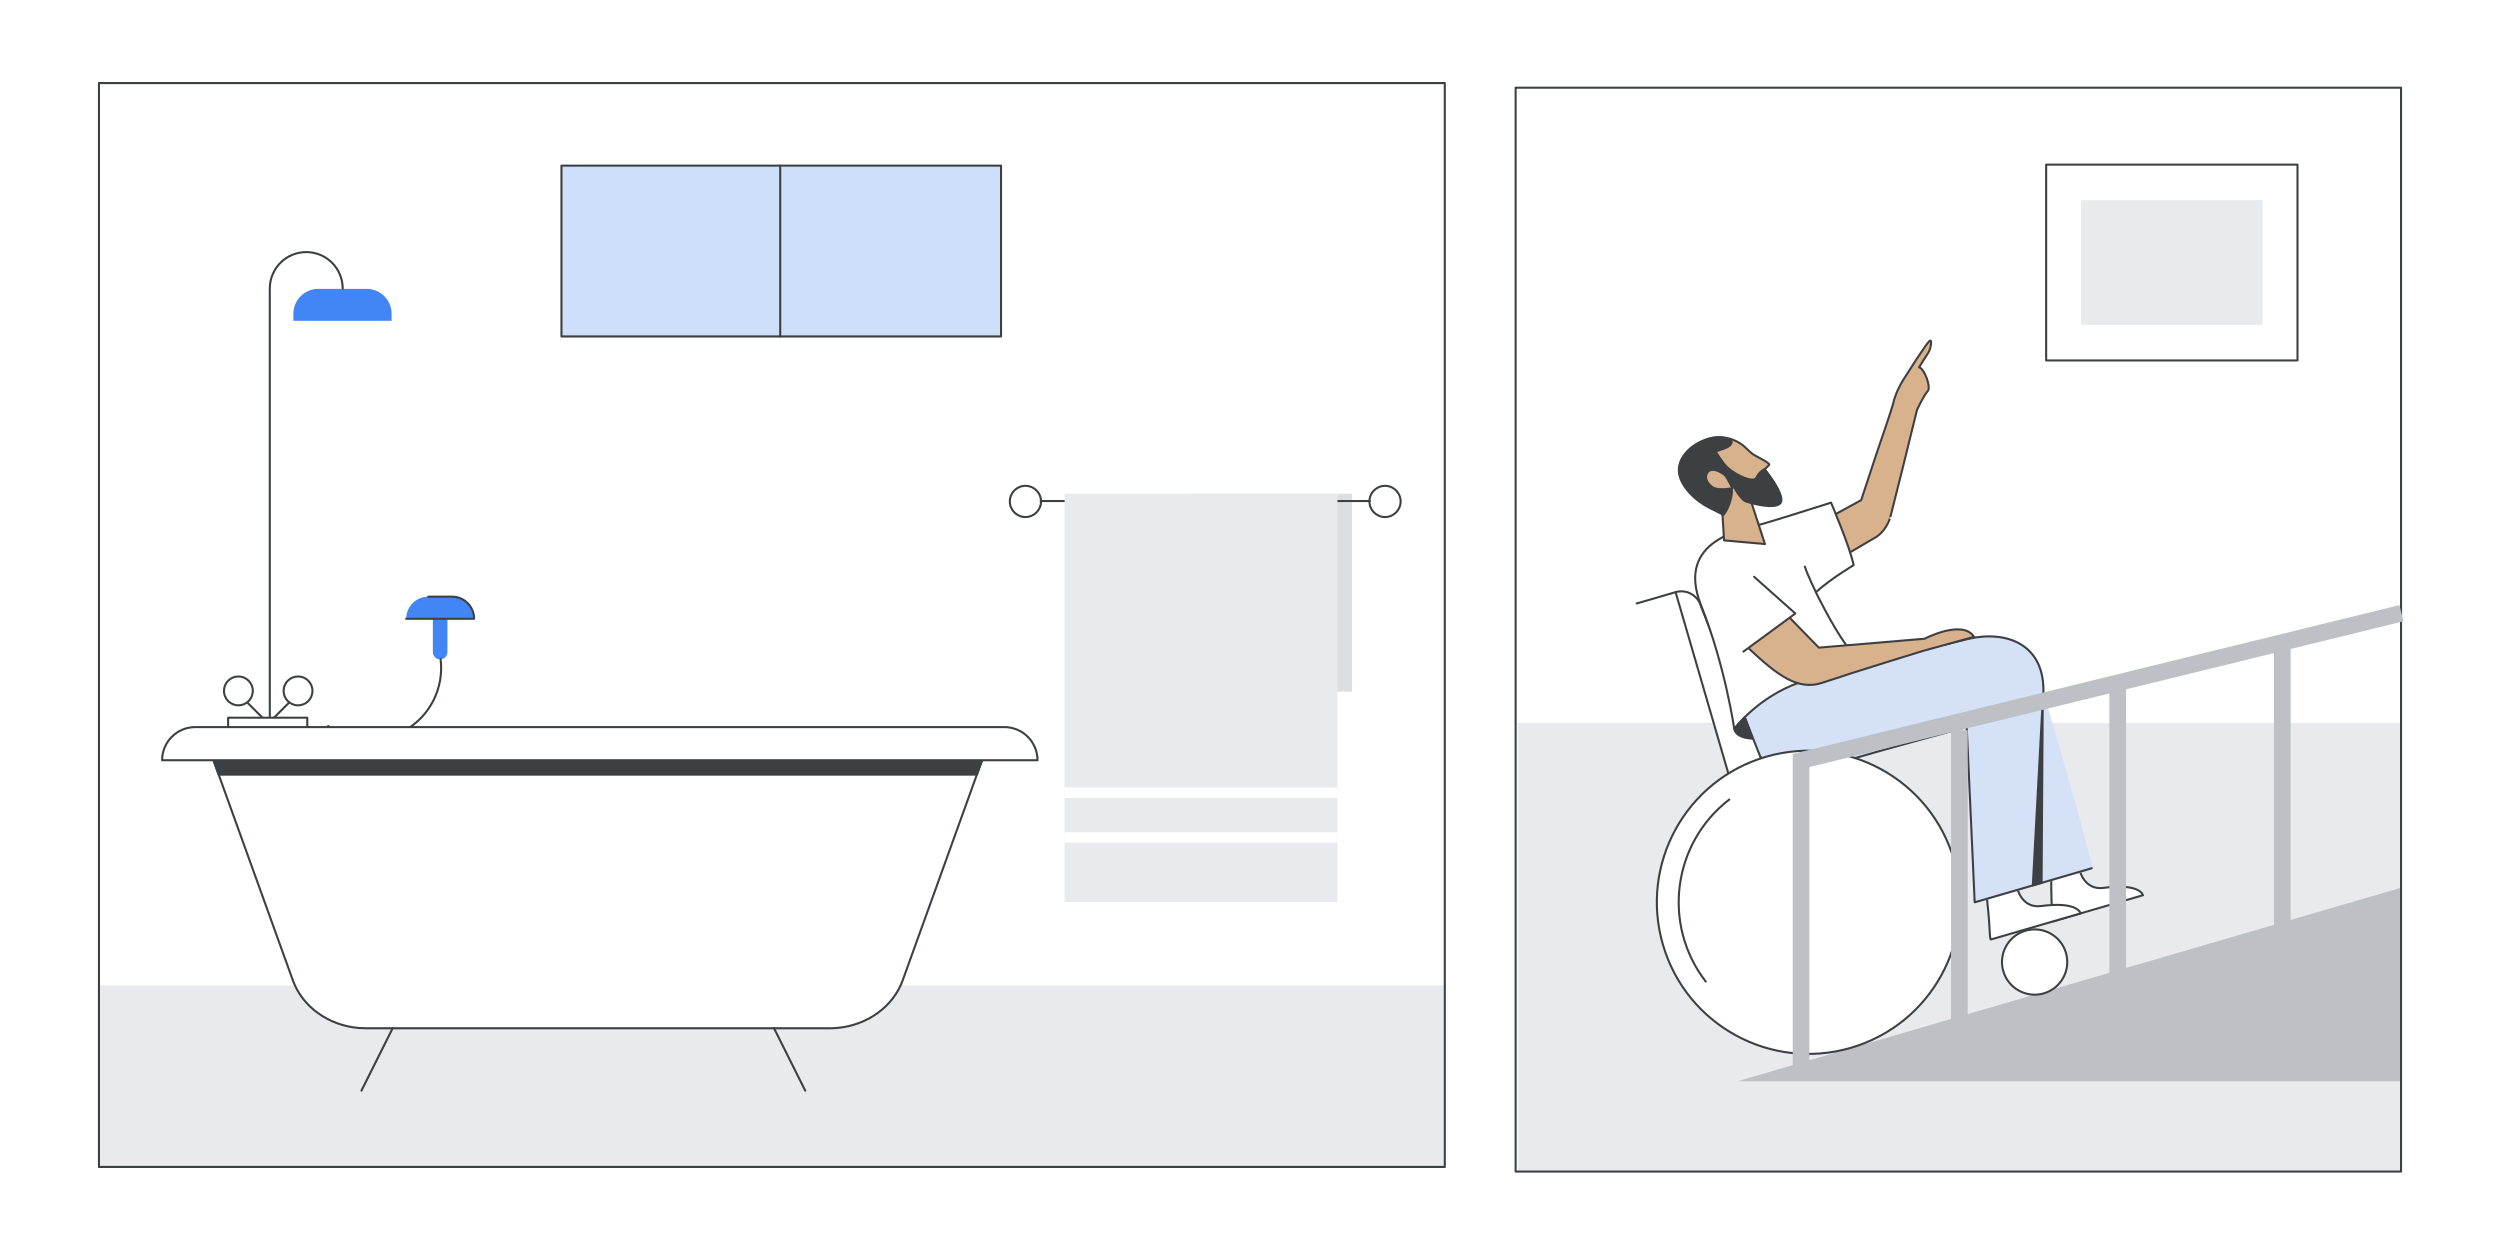 <?xml version="1.0" encoding="utf-8"?>
<!-- Generator: Adobe Illustrator 25.0.0, SVG Export Plug-In . SVG Version: 6.00 Build 0)  -->
<svg version="1.1" id="Layer_1" xmlns="http://www.w3.org/2000/svg" xmlns:xlink="http://www.w3.org/1999/xlink" x="0px" y="0px"
	 viewBox="0 0 1200 600" style="enable-background:new 0 0 1200 600;" xml:space="preserve">
<style type="text/css">
	.st0{fill:#FFFFFF;}
	.st1{fill:#E8EAED;}
	.st2{fill:none;stroke:#3C4043;stroke-linecap:round;stroke-linejoin:round;stroke-miterlimit:10;}
	.st3{fill:#FDD663;stroke:#676C73;stroke-miterlimit:10;}
	.st4{fill:#3C4043;}
	.st5{fill:none;stroke:#3C4043;stroke-miterlimit:10;}
	.st6{fill:#FFFFFF;stroke:#3C4043;stroke-linecap:round;stroke-linejoin:round;}
	.st7{fill:#D0E1FB;stroke:#D0E1FB;stroke-miterlimit:10;}
	.st8{fill:#FFFFFF;stroke:#3C4043;stroke-linecap:round;stroke-linejoin:round;stroke-miterlimit:10;}
	.st9{fill:#4285F4;}
	.st10{fill:#E7E9EC;stroke:#E7E9EC;stroke-linecap:round;stroke-linejoin:round;stroke-miterlimit:10;}
	.st11{fill:#3D4043;}
	.st12{fill:#FFFFFF;stroke:#3D4043;stroke-linecap:round;stroke-linejoin:round;stroke-miterlimit:10;}
	.st13{fill:#FFFFFF;stroke:#3D4043;stroke-linecap:round;stroke-linejoin:round;}
	.st14{fill:none;stroke:#3D4043;stroke-linecap:round;stroke-linejoin:round;stroke-miterlimit:10;}
	.st15{clip-path:url(#SVGID_2_);}
	.st16{fill:#D9E5F9;}
	.st17{clip-path:url(#SVGID_4_);fill:#D9E5F9;}
	.st18{clip-path:url(#SVGID_4_);}
	.st19{fill:#E7E9EC;}
	.st20{clip-path:url(#SVGID_4_);fill:#4285F4;stroke:#4285F4;stroke-linecap:round;stroke-linejoin:round;stroke-miterlimit:10;}
	.st21{clip-path:url(#SVGID_4_);fill:#FFFFFF;stroke:#3D4043;stroke-linecap:round;stroke-linejoin:round;stroke-miterlimit:10;}
	.st22{fill:#3D4043;stroke:#3D4043;stroke-linecap:round;stroke-linejoin:round;stroke-miterlimit:10;}
	.st23{fill:#F1F3F4;}
	.st24{fill:#C1DEFB;}
	.st25{fill:#FBBC04;}
	.st26{fill:#EA4335;}
	.st27{fill:#669DF6;}
	.st28{fill:#D2E3FC;}
	.st29{fill:#FEEFC3;}
	.st30{clip-path:url(#SVGID_6_);fill:#CEEAD6;}
	.st31{fill:#BDC1C6;}
	.st32{clip-path:url(#SVGID_8_);}
	.st33{fill:#0A0755;}
	.st34{fill:#E6E8EB;}
	.st35{fill:#E84335;}
	.st36{fill:none;stroke:#3D4043;stroke-miterlimit:10;}
	.st37{fill:#F0BC42;stroke:#3D4043;stroke-width:1.006;stroke-linecap:round;stroke-linejoin:round;stroke-miterlimit:10;}
	.st38{fill:#FDD663;}
	.st39{fill:#FFFFFF;stroke:#3D4043;stroke-miterlimit:10;}
	.st40{fill:#D4E2F9;stroke:#D4E2F9;stroke-miterlimit:10;}
	.st41{fill:none;stroke:#3D4043;stroke-linecap:round;stroke-miterlimit:10;}
	.st42{fill:#FFFFFF;stroke:#3D4043;stroke-linecap:round;stroke-miterlimit:10;}
	.st43{fill:#D4E2F9;}
	.st44{fill:none;stroke:#FFFFFF;stroke-linecap:round;stroke-miterlimit:10;}
	.st45{fill:none;stroke:#3D4043;stroke-linecap:round;stroke-linejoin:round;}
	.st46{fill:#58A35C;stroke:#3D4043;stroke-linecap:round;stroke-linejoin:round;stroke-miterlimit:10;}
	.st47{fill:#FFEDC2;}
	.st48{fill:#58A45C;stroke:#58A45C;stroke-linecap:round;stroke-linejoin:round;stroke-miterlimit:10;}
	.st49{fill:#DDDEE2;}
	.st50{fill:#58A45C;stroke:#292D33;stroke-linecap:round;stroke-linejoin:round;stroke-miterlimit:10;}
	.st51{fill:#F2BC42;}
	.st52{fill:#D85040;}
	.st53{fill:#D85040;stroke:#3D4043;stroke-width:1.245;stroke-linecap:round;stroke-linejoin:round;stroke-miterlimit:10;}
	.st54{opacity:0.5;}
	.st55{fill:#D9DADC;}
	.st56{fill:#4281F0;}
	.st57{fill-rule:evenodd;clip-rule:evenodd;fill:#FFFFFF;stroke:#3C4043;stroke-linecap:round;stroke-linejoin:round;}
	.st58{fill-rule:evenodd;clip-rule:evenodd;fill:#E8EAED;}
	.st59{fill:#DDDEE2;stroke:#3C4043;stroke-miterlimit:10;}
	.st60{fill:none;stroke:#E7E9EC;stroke-linecap:round;stroke-linejoin:round;stroke-miterlimit:10;}
	.st61{fill:#D4E2F9;stroke:#D4E2F9;stroke-linecap:round;stroke-linejoin:round;stroke-miterlimit:10;}
	.st62{fill:#E84335;stroke:#3D4043;stroke-miterlimit:10;}
	.st63{fill:#4E84EA;stroke:#3D4043;stroke-width:1.006;stroke-linecap:round;stroke-linejoin:round;stroke-miterlimit:10;}
	.st64{fill:#3C4043;stroke:#3C4043;stroke-linecap:round;stroke-linejoin:round;stroke-miterlimit:10;}
	.st65{fill:#CEEAD6;}
	.st66{fill:#CEDFF9;}
	
		.st67{opacity:0.5;fill:#FFFFFF;stroke:#3C4043;stroke-linecap:round;stroke-linejoin:round;stroke-miterlimit:10;enable-background:new    ;}
	.st68{fill:none;stroke:#FFFFFF;stroke-linecap:round;stroke-linejoin:round;stroke-miterlimit:10;}
	.st69{fill:#EE8668;stroke:#3D4043;stroke-miterlimit:10;}
	.st70{fill:#FFFFFF;stroke:#FFFFFF;stroke-miterlimit:10;}
	.st71{fill:none;stroke:#FFFFFF;stroke-width:5;stroke-miterlimit:10;}
	.st72{fill:#3D4043;stroke:#3D4043;stroke-linejoin:round;}
	.st73{fill:#3D4043;stroke:#3D4043;stroke-linecap:round;stroke-linejoin:round;}
	.st74{fill:#F0BC42;stroke:#F0BC42;stroke-miterlimit:10;}
	.st75{fill:#FBBA04;}
	.st76{fill:#D18A68;stroke:#3D4043;stroke-linecap:round;stroke-linejoin:round;stroke-miterlimit:10;}
	.st77{fill:#3D4043;stroke:#3D4043;stroke-miterlimit:10;}
	.st78{fill:#D8B18D;}
	.st79{fill:#D5E1F6;}
	.st80{fill:none;stroke:#D5E1F6;stroke-linecap:round;stroke-linejoin:round;stroke-miterlimit:10;}
	.st81{fill:#D5E1F6;stroke:#D5E1F6;stroke-linecap:round;stroke-linejoin:round;stroke-miterlimit:10;}
	.st82{fill:#D8B18D;stroke:#3D4043;stroke-linecap:round;stroke-linejoin:round;stroke-miterlimit:10;}
	.st83{fill:#FDD463;}
	.st84{fill:#F0F2F3;}
	.st85{fill:#F8BB16;stroke:#F8BB16;stroke-miterlimit:10;}
	.st86{fill:#FDE092;}
	.st87{fill:#5F6368;}
	.st88{fill:#34A853;}
	.st89{fill:#D85040;stroke:#D85040;stroke-linecap:round;stroke-linejoin:round;stroke-miterlimit:10;}
	.st90{fill:#F2BC42;stroke:#FFFFFF;stroke-linecap:round;stroke-linejoin:round;stroke-miterlimit:10;}
	.st91{clip-path:url(#SVGID_10_);fill:#FFFFFF;stroke:#3C4043;stroke-linecap:round;stroke-linejoin:round;stroke-miterlimit:10;}
	.st92{clip-path:url(#SVGID_10_);fill:#E8EAED;}
	.st93{clip-path:url(#SVGID_10_);fill:none;stroke:#3C4043;stroke-linecap:round;stroke-linejoin:round;stroke-miterlimit:10;}
	.st94{clip-path:url(#SVGID_10_);}
	.st95{fill:#F6AEA9;}
	.st96{fill:none;stroke:#696C70;stroke-width:6;stroke-linecap:round;stroke-miterlimit:10;}
	.st97{clip-path:url(#SVGID_10_);fill:#E7E9EC;stroke:#E7E9EC;stroke-linecap:round;stroke-linejoin:round;stroke-miterlimit:10;}
	.st98{opacity:0.11;}
	.st99{fill:#E0E1E5;}
	.st100{fill:none;stroke:#F2BC42;stroke-width:2;stroke-miterlimit:10;}
	.st101{fill:none;stroke:#33A852;stroke-width:2;stroke-miterlimit:10;}
	.st102{fill:none;stroke:#4285F4;stroke-width:2;stroke-miterlimit:10;}
	.st103{fill:none;stroke:#3C4043;stroke-width:2;stroke-linecap:round;stroke-linejoin:round;}
	.st104{clip-path:url(#SVGID_12_);}
	.st105{fill:#EEA38D;stroke:#3D4043;stroke-width:1.245;stroke-linecap:round;stroke-linejoin:round;stroke-miterlimit:10;}
	.st106{fill:none;stroke:#3D4043;stroke-width:1.245;stroke-linecap:round;stroke-linejoin:round;stroke-miterlimit:10;}
	.st107{fill:#3D4043;stroke:#3D4043;stroke-width:1.245;stroke-linecap:round;stroke-linejoin:round;stroke-miterlimit:10;}
	.st108{fill:#A36F4B;}
	.st109{fill-rule:evenodd;clip-rule:evenodd;fill:#E1A57D;}
	.st110{fill:#DFA68A;stroke:#3D4043;stroke-linecap:round;stroke-linejoin:round;stroke-miterlimit:10;}
	.st111{fill:#FFFFFF;stroke:#3D4043;stroke-width:1.245;stroke-linecap:round;stroke-miterlimit:10;}
	.st112{fill:#D3D3D3;stroke:#3D4043;stroke-width:1.245;stroke-linecap:round;stroke-linejoin:round;stroke-miterlimit:10;}
	.st113{fill:#F1B682;stroke:#3D4043;stroke-linecap:round;stroke-linejoin:round;}
	.st114{fill:#754438;stroke:#3D4043;stroke-miterlimit:10;}
	.st115{fill-rule:evenodd;clip-rule:evenodd;fill:#3D4043;}
	.st116{fill:#FFFFFF;stroke:#FFFFFF;stroke-linecap:round;stroke-linejoin:round;}
	.st117{fill:#E7E9EC;stroke:#3D4043;stroke-linecap:round;stroke-linejoin:round;stroke-miterlimit:10;}
	.st118{clip-path:url(#SVGID_14_);}
	.st119{fill:#E7E9EC;stroke:#3D4043;stroke-miterlimit:10;}
	.st120{fill:#D18A68;stroke:#3D4043;stroke-width:1.245;stroke-linecap:round;stroke-linejoin:round;stroke-miterlimit:10;}
	.st121{fill:none;stroke:#D4E2F9;stroke-miterlimit:10;}
	.st122{fill:#F7D575;stroke:#3D4043;stroke-width:1.245;stroke-linecap:round;stroke-linejoin:round;stroke-miterlimit:10;}
	.st123{fill:#D0E1FB;}
	.st124{fill:#F2BC42;stroke:#F2BC42;stroke-miterlimit:10;}
	.st125{fill:#EE8668;stroke:#3D4043;stroke-linecap:round;stroke-linejoin:round;stroke-miterlimit:10;}
	.st126{fill:#EE8668;}
	.st127{fill:#FFFFFF;stroke:#FFFFFF;stroke-linecap:round;stroke-linejoin:round;stroke-miterlimit:10;}
	.st128{fill:#7F3C1B;stroke:#3D4043;stroke-linecap:round;stroke-linejoin:round;stroke-miterlimit:10;}
	.st129{fill:#979CA3;}
	.st130{opacity:0.4;fill:url(#SVGID_15_);}
	.st131{fill:none;stroke:#FFFFFF;stroke-width:2;stroke-linecap:round;stroke-miterlimit:10;}
	.st132{clip-path:url(#SVGID_17_);}
	.st133{fill:#F1F1F1;}
	.st134{fill:#E1EDF9;}
	.st135{opacity:0.05;fill:#221F20;}
	.st136{fill:none;stroke:#3C4043;stroke-linecap:round;stroke-linejoin:round;}
	.st137{opacity:0.3;}
	.st138{opacity:0.05;}
	.st139{enable-background:new    ;}
	.st140{opacity:0.4;fill:#4281F0;}
	.st141{opacity:0.4;}
	.st142{filter:url(#Adobe_OpacityMaskFilter);}
	.st143{filter:url(#Adobe_OpacityMaskFilter_1_);}
	.st144{mask:url(#SVGID_18_);fill:url(#SVGID_19_);}
	.st145{opacity:0.03;fill:#4281F0;}
	.st146{fill:#F1B682;stroke:#3D4043;stroke-linecap:round;stroke-linejoin:round;stroke-miterlimit:10;}
	.st147{clip-path:url(#SVGID_21_);}
	.st148{fill:#624529;}
	.st149{fill:#CA8F6B;}
	.st150{clip-path:url(#SVGID_23_);}
	.st151{opacity:0.3;fill:#E8EAED;}
	.st152{fill:#BCD0F8;}
	.st153{clip-path:url(#SVGID_25_);fill:none;stroke:#3C4043;stroke-linecap:round;stroke-linejoin:round;stroke-miterlimit:10;}
	.st154{fill:#80868B;}
	.st155{fill:#D9D9D9;}
	.st156{opacity:0.25;}
	.st157{clip-path:url(#SVGID_27_);fill:#33A852;}
	.st158{clip-path:url(#SVGID_29_);fill:#33A852;}
	.st159{clip-path:url(#SVGID_31_);fill:#33A852;}
	.st160{clip-path:url(#SVGID_33_);fill:#33A852;}
	.st161{clip-path:url(#SVGID_35_);fill:#188038;}
	.st162{opacity:0.5;fill:none;stroke:#D5E0F0;stroke-linecap:round;enable-background:new    ;}
	.st163{fill:#33A852;}
	.st164{fill:#DADCE0;}
	.st165{clip-path:url(#SVGID_37_);fill:#33A852;}
	.st166{fill:#FEEFC3;stroke:#4D4D4D;}
	.st167{fill:#FDE293;stroke:#4D4D4D;stroke-miterlimit:10;}
	.st168{clip-path:url(#SVGID_39_);}
	.st169{fill:#9AA0A6;}
	.st170{fill:#FDE293;}
	.st171{fill:#174EA6;}
	.st172{fill:#185ABC;}
	.st173{fill:#0D652D;}
	.st174{clip-path:url(#SVGID_41_);}
	.st175{fill:#1967D2;}
	.st176{fill:#5E6666;}
	.st177{fill:#909E9F;}
	.st178{fill:#FAD2CF;}
	.st179{fill:#3D5AFE;}
	.st180{fill:#00E676;}
	.st181{fill:#FFFF00;}
	.st182{fill:#FF5252;}
	.st183{fill:#4283F2;}
	.st184{fill:#F8BB16;}
	.st185{clip-path:url(#SVGID_43_);fill:#33A852;}
	.st186{clip-path:url(#SVGID_45_);fill:#33A852;}
	.st187{fill:none;stroke:#FFFFFF;stroke-miterlimit:10;}
	.st188{clip-path:url(#SVGID_47_);fill:#33A852;}
	.st189{clip-path:url(#SVGID_49_);fill:#33A852;}
	.st190{clip-path:url(#SVGID_51_);fill:#9AA0A6;}
	.st191{clip-path:url(#SVGID_51_);fill:#BDC1C6;}
	.st192{clip-path:url(#SVGID_51_);}
	.st193{fill:#CBCBCB;}
	.st194{clip-path:url(#SVGID_51_);fill:#FFFFFF;stroke:#3C4043;stroke-linecap:round;stroke-linejoin:round;stroke-miterlimit:10;}
	.st195{fill:#4E85EB;}
	.st196{clip-path:url(#SVGID_53_);fill:#33A852;}
	.st197{clip-path:url(#SVGID_55_);}
	.st198{clip-path:url(#SVGID_57_);fill-rule:evenodd;clip-rule:evenodd;fill:#E8EAED;}
	.st199{clip-path:url(#SVGID_57_);}
	.st200{fill-rule:evenodd;clip-rule:evenodd;fill:#4285F4;}
	.st201{fill-rule:evenodd;clip-rule:evenodd;fill:#EEEDE3;}
	.st202{fill-rule:evenodd;clip-rule:evenodd;fill:#FFFFFF;}
	.st203{fill-rule:evenodd;clip-rule:evenodd;fill:#CEDFF9;}
	.st204{fill-rule:evenodd;clip-rule:evenodd;fill:#B3B29C;}
	.st205{fill-rule:evenodd;clip-rule:evenodd;fill:#DBD5CF;}
	.st206{fill:url(#SVGID_58_);stroke:#FFFFFF;stroke-miterlimit:10;}
	.st207{fill:#EEF0F7;}
	.st208{fill-rule:evenodd;clip-rule:evenodd;fill:#EEF0F7;}
	.st209{fill:#B6ABAA;}
	.st210{fill-rule:evenodd;clip-rule:evenodd;fill:#DADCE0;}
	.st211{fill-rule:evenodd;clip-rule:evenodd;fill:#BDC1C6;}
	
		.st212{fill-rule:evenodd;clip-rule:evenodd;fill:#3C4043;stroke:#3C4043;stroke-linecap:round;stroke-linejoin:round;stroke-miterlimit:10;}
	.st213{fill-rule:evenodd;clip-rule:evenodd;fill:#DBDBDD;}
	
		.st214{fill-rule:evenodd;clip-rule:evenodd;fill:#FFFFFF;stroke:#FFFFFF;stroke-linecap:round;stroke-linejoin:round;stroke-miterlimit:10;}
	.st215{fill-rule:evenodd;clip-rule:evenodd;fill:#B1B2B5;}
	.st216{fill-rule:evenodd;clip-rule:evenodd;fill:#49494A;}
	.st217{fill:#292D33;}
	.st218{fill:none;}
	.st219{clip-path:url(#SVGID_60_);fill-rule:evenodd;clip-rule:evenodd;fill:#E8EAED;}
	.st220{clip-path:url(#SVGID_60_);}
	.st221{fill:url(#SVGID_61_);stroke:#FFFFFF;stroke-miterlimit:10;}
	.st222{clip-path:url(#SVGID_63_);}
	.st223{fill:#CEDFF9;stroke:#676C73;stroke-miterlimit:10;}
	.st224{clip-path:url(#SVGID_65_);}
	.st225{fill:#FFFFFF;stroke:#7B7D7F;stroke-linecap:round;stroke-linejoin:round;}
	.st226{fill:#7B7D7F;}
	.st227{fill:#E4E4E4;}
	.st228{fill:#D4E2F9;stroke:#FFFFFF;stroke-width:0.75;stroke-miterlimit:10;}
	.st229{fill:none;stroke:#F2BC42;stroke-linecap:round;stroke-linejoin:round;stroke-miterlimit:10;}
	.st230{fill:none;stroke:#F4C955;stroke-miterlimit:10;}
	.st231{clip-path:url(#SVGID_67_);}
	.st232{fill:#629EF5;}
	.st233{fill:#AECBFA;}
	.st234{fill:#C5221F;}
	.st235{clip-path:url(#SVGID_67_);fill:#629EF5;}
	.st236{clip-path:url(#SVGID_69_);}
	.st237{clip-path:url(#SVGID_69_);fill:#FFFFFF;}
	.st238{clip-path:url(#SVGID_69_);fill:none;stroke:#000000;stroke-miterlimit:10;}
	.st239{fill:none;stroke:#000000;stroke-miterlimit:10;}
	.st240{clip-path:url(#SVGID_71_);fill:#F8BB16;}
	.st241{fill:#E37400;}
	.st242{fill:#F29900;}
	.st243{clip-path:url(#SVGID_73_);fill:#33A852;}
	.st244{fill:#D7AEFB;}
	.st245{fill:#8430CE;}
	.st246{fill:#4ECDE6;}
	.st247{fill:#FFFFFF;stroke:#636669;stroke-linecap:round;stroke-linejoin:round;}
	.st248{fill:#E52592;}
	.st249{fill:#FDE7F3;stroke:#FFFFFF;stroke-width:0.5;stroke-miterlimit:10;}
	.st250{fill:none;stroke:#EEF0F1;stroke-linecap:round;stroke-linejoin:round;stroke-miterlimit:10;}
	.st251{fill:#D4E2F9;stroke:#FFFFFF;stroke-width:0.5;stroke-miterlimit:10;}
	.st252{fill:none;stroke:#4285F4;stroke-width:8;stroke-linecap:round;stroke-linejoin:round;stroke-miterlimit:10;}
	.st253{fill:none;stroke:#F2BC42;stroke-width:4;stroke-miterlimit:10;}
	.st254{fill:none;stroke:#33A852;stroke-width:4;stroke-miterlimit:10;}
	.st255{fill:none;stroke:#3C4043;stroke-width:4;stroke-linecap:round;stroke-linejoin:round;}
	.st256{fill:#BDC0C4;stroke:#BDC0C4;stroke-linecap:round;stroke-linejoin:round;stroke-miterlimit:10;}
	.st257{fill:none;stroke:#FFFFFF;stroke-width:9.767;stroke-linecap:round;stroke-linejoin:round;stroke-miterlimit:10;}
	.st258{clip-path:url(#SVGID_75_);fill:#FFFFFF;}
	.st259{clip-path:url(#SVGID_75_);fill:none;stroke:#3C4043;stroke-linecap:round;stroke-linejoin:round;stroke-miterlimit:10;}
	.st260{clip-path:url(#SVGID_75_);}
	.st261{fill:#D0E1FB;stroke:#676C73;stroke-miterlimit:10;}
	.st262{clip-path:url(#SVGID_77_);fill:#33A852;}
	.st263{fill:#7F3C1B;}
	.st264{fill:#FFB17D;}
	.st265{opacity:0.4;fill:url(#SVGID_78_);}
	.st266{opacity:0.6;fill:#D0E1FB;}
	.st267{fill:#D0E2FC;}
	.st268{fill:#9EC0F3;}
	.st269{fill:#D85040;stroke:#3D4043;stroke-linecap:round;stroke-linejoin:round;stroke-miterlimit:10;}
	.st270{clip-path:url(#SVGID_82_);fill:#BDC1C6;}
	.st271{clip-path:url(#SVGID_84_);fill:#E8EAED;}
	.st272{clip-path:url(#SVGID_84_);}
	.st273{clip-path:url(#SVGID_86_);fill:none;stroke:#3C4043;stroke-linecap:round;stroke-linejoin:round;stroke-miterlimit:10;}
	.st274{fill:#CCCCCC;stroke:#3C4043;stroke-linecap:round;stroke-linejoin:round;stroke-miterlimit:10;}
	.st275{fill:#676C73;}
	.st276{fill:#F2F2F2;stroke:#3D4043;stroke-linecap:round;stroke-linejoin:round;stroke-miterlimit:10;}
	.st277{fill:#B3B3B3;stroke:#3C4043;stroke-linecap:round;stroke-linejoin:round;stroke-miterlimit:10;}
	.st278{opacity:0.81;fill:url(#SVGID_87_);}
	.st279{fill:#D9DBDF;stroke:#D9DBDF;stroke-linecap:round;stroke-linejoin:round;stroke-miterlimit:10;}
	.st280{fill:#D9DBDF;}
	.st281{fill:none;stroke:#D85040;stroke-linecap:round;stroke-linejoin:round;stroke-miterlimit:10;}
	.st282{fill:#FFFFFF;stroke:#D85040;stroke-linecap:round;stroke-linejoin:round;stroke-miterlimit:10;}
	.st283{fill:none;stroke:#BDC1C6;stroke-width:8;stroke-miterlimit:10;}
</style>
<rect class="st0" width="1200" height="600"/>
<g>
	<path class="st12" d="M1102.798,79.031H982.157V173h120.642V79.031z"/>
	<path class="st1" d="M1086.082,96.107h-87.21v59.818h87.21V96.107z"/>
</g>
<rect x="728.5" y="347" class="st1" width="424" height="215.5"/>
<polygon class="st31" points="1152,519 834,519 1152,426.263 "/>
<rect x="47" y="473" class="st1" width="646" height="87"/>
<rect x="47.5" y="39.868" class="st2" width="646" height="520.264"/>
<rect x="727.5" y="42.095" class="st2" width="425" height="520.264"/>
<g>
	<g>
		<path class="st9" d="M211.27,316.5L211.27,316.5c-1.933,0-3.5-1.567-3.5-3.5v-18c0-1.933,1.567-3.5,3.5-3.5h0
			c1.933,0,3.5,1.567,3.5,3.5v18C214.77,314.933,213.203,316.5,211.27,316.5z"/>
		<g>
			<path class="st9" d="M194.975,297h32.59v0c0-5.86-4.751-10.611-10.611-10.611h-11.369
				C199.725,286.389,194.975,291.14,194.975,297L194.975,297z"/>
		</g>
		<g>
			<path class="st2" d="M194.975,297L194.975,297l32.59,0v0c0-5.86-4.751-10.611-10.611-10.611h-11.369"/>
		</g>
		<path class="st2" d="M211.5,316.5c1.669,13.747-5.061,27.192-17,34c-11.586,6.607-26.084,5.826-37-2"/>
	</g>
	<g>
		<g>
			<g>
				<path class="st9" d="M140.813,154h47.169v-3.326c0-6.645-5.387-12.031-12.031-12.031h-23.107
					c-6.645,0-12.031,5.387-12.031,12.031V154z"/>
			</g>
			<path class="st2" d="M129.5,344.5v-206c0-9.665,7.835-17.5,17.5-17.5h0c9.665,0,17.5,7.835,17.5,17.5"/>
		</g>
		<g>
			<g>
				<g>
					<g>
						<circle class="st8" cx="143.059" cy="331.63" r="6.924"/>
					</g>
					<line class="st2" x1="138.5" y1="337.5" x2="131.5" y2="344.5"/>
				</g>
			</g>
			<g>
				<g>
					<g>
						<circle class="st8" cx="114.424" cy="331.63" r="6.924"/>
					</g>
					<line class="st2" x1="118.983" y1="337.5" x2="125.983" y2="344.5"/>
				</g>
			</g>
			<rect x="109.5" y="344.5" class="st8" width="38" height="5"/>
		</g>
	</g>
	<g>
		<g>
			<g>
				<path class="st8" d="M474.281,356.883l-2.896,8.031l-2.489,6.905l-35.578,98.68c-4.595,12.745-17.056,21.668-31.532,22.916
					c-1.153,0.099-2.319,0.15-3.495,0.15H175.575c-1.142,0-2.277-0.048-3.399-0.143c-14.516-1.214-27.023-10.15-31.628-22.923
					l-35.578-98.68l-2.489-6.905l-2.896-8.031H474.281z"/>
			</g>
			<g>
				<polygon class="st64" points="474.281,356.883 471.385,364.915 468.896,371.82 104.97,371.82 102.481,364.915 99.585,356.883 
									"/>
			</g>
			<g>
				<path class="st8" d="M498,364.915H77.818c0-4.394,1.78-8.372,4.661-11.251c2.879-2.881,6.857-4.661,11.251-4.661h388.357
					C490.875,349.002,498,356.127,498,364.915z"/>
			</g>
		</g>
	</g>
	<line class="st2" x1="188.5" y1="493.5" x2="173.5" y2="523.5"/>
	<line class="st2" x1="371.5" y1="493.5" x2="386.5" y2="523.5"/>
</g>
<g>
	<rect x="572" y="237" class="st49" width="77" height="95"/>
	<g>
		<g>
			<g>
				<circle class="st8" cx="664.815" cy="240.69" r="7.49"/>
			</g>
			<g>
				<g>
					<circle class="st8" cx="492.208" cy="240.69" r="7.49"/>
				</g>
			</g>
			<line class="st2" x1="499.5" y1="240.5" x2="657.5" y2="240.5"/>
		</g>
	</g>
	<g>
		<rect x="511" y="237" class="st1" width="131" height="196"/>
	</g>
	<line class="st71" x1="511" y1="402" x2="642" y2="402"/>
	<line class="st71" x1="511" y1="380.5" x2="642" y2="380.5"/>
</g>
<rect x="269.5" y="79.5" class="st66" width="211" height="82"/>
<rect x="269.5" y="79.5" class="st2" width="211" height="82"/>
<line class="st2" x1="374.5" y1="79.5" x2="374.5" y2="161.5"/>
<g>
	<path class="st78" d="M900.783,257.615l-28.226,16.606l-9.029-17.845l29.84-16.321l7.28-22.075
		c0.01-0.068,7.637-22.222,8.065-24.246c0.93-4.301,3.136-8.756,5.062-11.775c1.927-3.019,10.88-17.123,12.391-18.299
		c1.505-1.189,0.519,3.976-0.511,5.514c-1.029,1.538-4.503,7.127-4.503,7.127c2.52,0.497,5.895,9.643,4.162,11.422
		c-1.744,1.783-5.145,8.957-5.145,8.957l-6.898,28.036l-5.815,23.082C907.456,247.799,906.116,253.962,900.783,257.615z"/>
	<path class="st14" d="M900.783,257.615l-28.226,16.606l-9.029-17.845l29.84-16.321l7.28-22.075
		c0.01-0.068,7.637-22.222,8.065-24.246c0.93-4.301,3.136-8.756,5.062-11.775c1.927-3.019,10.88-17.123,12.391-18.299
		c1.505-1.189,0.519,3.976-0.511,5.514c-1.029,1.538-4.503,7.127-4.503,7.127c2.52,0.497,5.895,9.643,4.162,11.422
		c-1.744,1.783-5.145,8.957-5.145,8.957l-6.898,28.036l-5.815,23.082C907.456,247.799,906.116,253.962,900.783,257.615z"/>
	<path class="st12" d="M984.59,421.516c-0.043,1.126-0.013,8.062,0.37,16.467c0.19,4.302,0.503,4.276,0.503,4.276l43.152-12.557
		c0,0-1.164-5.868-18.93-3.515c-9.368,1.251-11.501-8.626-11.501-8.626L984.59,421.516z"/>
	<path class="st79" d="M947.013,317.887l30.151,3.543c0,0,19.988,67.458,26.837,95.323l-27.291,7.942l-22.597-77.657"/>
	<path class="st80" d="M947.013,317.887l30.151,3.543c0,0,19.988,67.458,26.837,95.323l-27.291,7.942l-22.597-77.657"/>
	<path class="st12" d="M953.712,430.501c-0.043,1.126,0.943,7.784,1.327,16.188c0.178,4.305,0.503,4.276,0.503,4.276l43.14-12.553
		c0,0-1.153-5.872-18.93-3.515c-9.368,1.251-11.501-8.626-11.501-8.626L953.712,430.501z"/>
	<path class="st81" d="M836.449,342.854c0,0,8.717-10.448,34.797-18.053c0,0,58.504-14.715,73.765-18.206
		c18.308-4.181,38.684,2.648,35.494,30.306c-2.056,17.762-3.48,79.626-3.636,87.747l-28.999,8.439l-3.857-84.175
		c0,0-33.915,8.902-54.966,15.372c-13.23,4.062-25.264,6.336-32.224,4.742C835.279,364.125,836.449,342.854,836.449,342.854z"/>
	<path class="st12" d="M991.662,457.406c2.417,8.305-2.364,17.001-10.664,19.416c-8.3,2.415-17-2.358-19.417-10.663
		c-2.417-8.305,2.364-17.001,10.664-19.416C980.569,444.322,989.246,449.102,991.662,457.406z"/>
	<path class="st0" d="M930.898,442.201c-2.984,32.822-32.008,57.007-64.812,54.024L930.898,442.201z"/>
	<path class="st14" d="M930.898,442.201c-2.984,32.822-32.008,57.007-64.812,54.023"/>
	<path class="st14" d="M980.51,336.916c3.201-27.661-17.186-34.487-35.494-30.306c-15.261,3.491-73.765,18.206-73.765,18.206
		c-26.08,7.605-34.797,18.053-34.797,18.053"/>
	<path class="st14" d="M944.017,348.927l3.835,84.181l56.154-16.34"/>
	<path class="st14" d="M836.449,342.854c0,0-1.171,21.271,20.378,26.187c6.96,1.594,18.994-0.679,32.224-4.742
		c8.356-2.562,45.47-12.74,54.966-15.372"/>
	<path class="st12" d="M850.903,378.348l-10.5-26.621l-23.974-60.829c-1.511-5.194-6.95-8.181-12.142-6.67l28.889,99.278
		L850.903,378.348z"/>
	<path class="st14" d="M804.286,284.228l-18.661,5.43"/>
	<path class="st12" d="M847.728,363.238c38.586-11.228,78.962,10.941,90.192,49.536c11.23,38.594-10.935,78.962-49.532,90.194
		c-38.586,11.228-78.962-10.941-90.192-49.535C786.965,414.838,809.142,374.466,847.728,363.238z"/>
	<path class="st0" d="M830.032,383.782c-27.258,21.001-32.299,60.122-11.285,87.352L830.032,383.782z"/>
	<path class="st14" d="M830.032,383.782c-27.258,21.001-32.299,60.122-11.285,87.352"/>
	<path class="st0" d="M863.803,327.572c-20.201,7.058-31.36,22.31-31.36,22.31s-4.345-30.295-15.963-59.441
		c-12.716-31.857,21.49-36.619,29.586-38.975c8.095-2.356,26.69-8.225,32.831-10.208c0,0,9.261,21.724,10.837,30.028
		c0,0-10.647,6.276-18.133,12.974c0,0,7.831,16.131,14.671,25.506"/>
	<path class="st14" d="M863.803,327.572c-20.201,7.058-31.36,22.31-31.36,22.31s-4.345-30.295-15.963-59.441
		c-12.716-31.857,21.49-36.619,29.586-38.975c8.095-2.356,26.69-8.225,32.831-10.208c0,0,9.261,21.724,10.837,30.028
		c0,0-10.647,6.276-18.133,12.974c0,0,7.831,16.131,14.671,25.506"/>
	<path class="st78" d="M845.084,282.215l27.96,28.649l50.773-4.276c0,0,18.269-9.493,23.708-0.904l-24.614,6.786
		c0,0-31.525,9.649-48.185,15.25c-11.507,3.872-21.33-3.276-35.424-16.569"/>
	<path class="st14" d="M845.084,282.215l27.96,28.649l50.773-4.276c0,0,18.269-9.493,23.708-0.904l-24.614,6.786
		c0,0-31.525,9.649-48.185,15.25c-11.507,3.872-21.33-3.276-35.424-16.569"/>
	<path class="st0" d="M836.845,312.766l24.911-18.287l-19.801-17.626"/>
	<path class="st14" d="M836.845,312.766l24.911-18.287l-19.801-17.626"/>
	<path class="st82" d="M820.2,210.662c5.376-1.728,11.272-0.562,15.889,2.697c1.572,1.115,3.733,3.532,5.191,4.598
		c1.12,0.837,8.448,4.289,7.945,5.107c-0.319,0.519-2.186,2.208-2.186,2.208s5.641,7.333,6.467,10.467
		c0.716,2.674-0.891,5.976-4.721,6.353c-3.818,0.374-8.364-1.709-8.364-1.709l6.754,20.751l-19.64-1.753l-0.791-13.2
		c0,0-7.712-3.455-12.815-7.965c-4.627-4.058-10.421-12.003-4.093-20.051C813.133,213.963,816.826,211.758,820.2,210.662z"/>
	<path class="st22" d="M846.965,225.229c0,0-2.448,1.007-3.845,4.018c-1.304,2.82-9.498-0.937-13.803-4.697
		c-2.497-2.172-5.827-7.886-5.827-7.886s3.104-0.92,4.536-1.516c3.121-1.285,3.628-2.939,2.84-3.693c0,0-4.098-3.049-11.626-0.613
		c-7.18,2.319-13.386,8.236-13.403,14.759c-0.029,7.624,8.58,15.224,14.851,18.231c5.096,2.448,6.514,3.33,6.514,3.33
		c2.174-2.206,4.546-8.824,4.067-12.632l-0.987-4.495c2.008,3.461,3.499,6.974,6.3,9.68c0.641,0.632,1.461,1.032,2.326,1.289
		c3.439,0.997,12.574,3.317,15.467,0.739C857.918,238.551,846.965,225.229,846.965,225.229z"/>
	<path class="st82" d="M819.083,227.791c-0.669,1.816,0.359,4.416,3.067,6.167c2.708,1.751,9.413,0.389,9.413,0.389
		s-2.734-5.576-3.529-6.228C824.724,225.445,820.43,224.058,819.083,227.791z"/>
	<path class="st22" d="M980.5,336.542l-0.541,87.223l-4.201,1.223L980.5,336.542z"/>
	<path class="st22" d="M832.466,349.876c0,0,0.19,4.22,8.669,4.667l-3.66-10.284L832.466,349.876z"/>
	<path class="st0" d="M871.631,284.235c0,0-4.279-8.762-5.293-12.249L871.631,284.235z"/>
	<path class="st14" d="M871.631,284.235c0,0-4.279-8.762-5.293-12.249"/>
</g>
<polyline class="st283" points="864.5,514 864.5,365.046 1152.685,294.332 "/>
<line class="st283" x1="940.5" y1="350.5" x2="940.5" y2="490.5"/>
<line class="st283" x1="1016.5" y1="327.5" x2="1016.5" y2="491"/>
<line class="st283" x1="1095.5" y1="308.5" x2="1095.5" y2="468"/>
</svg>
